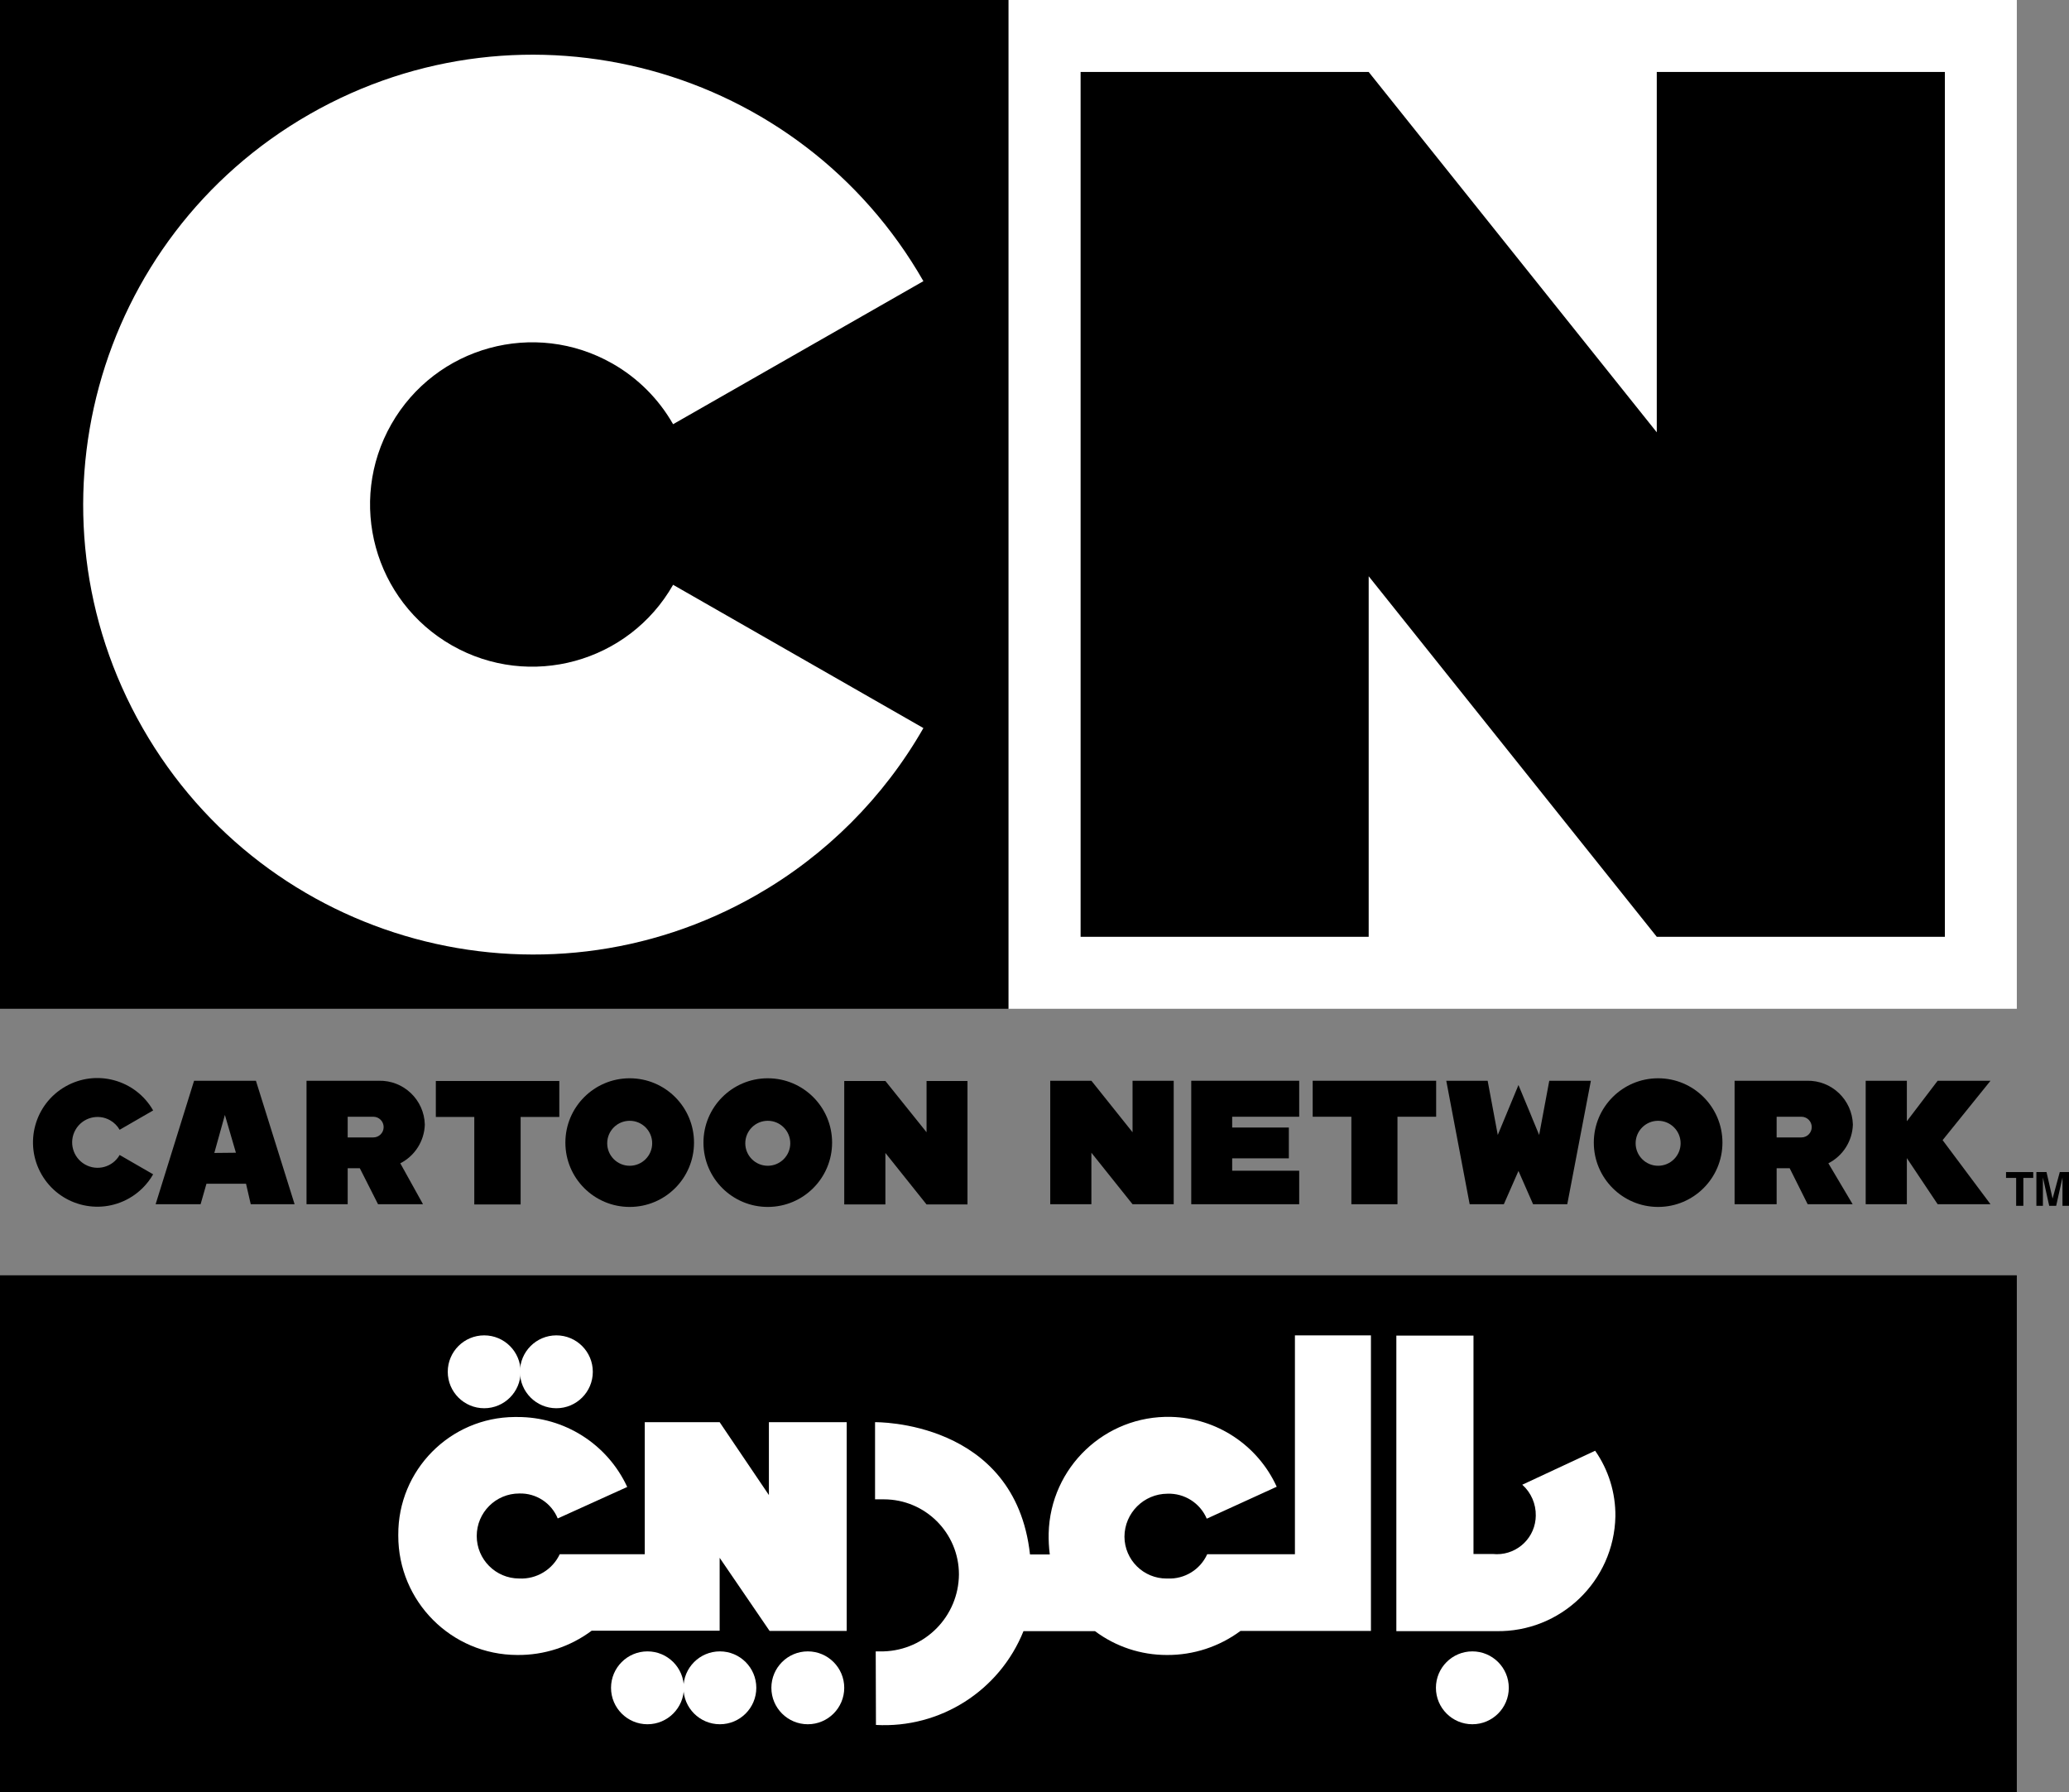 <?xml version="1.0" encoding="utf-8"?>
<!-- Generator: Adobe Illustrator 16.0.0, SVG Export Plug-In . SVG Version: 6.00 Build 0)  -->
<!DOCTYPE svg PUBLIC "-//W3C//DTD SVG 1.1//EN" "http://www.w3.org/Graphics/SVG/1.1/DTD/svg11.dtd">
<svg version="1.1" id="Layer_1" xmlns="http://www.w3.org/2000/svg" xmlns:xlink="http://www.w3.org/1999/xlink" x="0px" y="0px"
	 width="1000px" height="866.086px" viewBox="-202.36 -12.098 1000 866.086" enable-background="new -202.36 -12.098 1000 866.086"
	 xml:space="preserve">
<rect x="-202.36" y="-12.098" width="1000" height="866.086" fill="#808080" stroke="none"/>
<title>CartoonNetworkAR</title>
<g>
	<rect x="285.031" y="-12.098" fill="#FFFFFF" width="487.392" height="487.5"/>
	<rect x="-202.36" y="-12.098" width="487.391" height="487.5"/>
	<path fill="#FFFFFF" d="M122.966,270.511c-21.431,37.604-69.289,50.715-106.893,29.284
		c-37.605-21.431-50.715-69.288-29.284-106.893c21.431-37.604,69.289-50.715,106.893-29.284
		c12.211,6.959,22.326,17.073,29.284,29.284l120.978-69.131C184.303,19.571,51.483-16.552-52.719,43.088
		c-104.201,59.641-140.323,192.461-80.683,296.661C-73.76,443.951,59.06,480.074,163.26,420.434
		c33.599-19.23,61.454-47.085,80.684-80.685L122.966,270.511z"/>
	<polygon points="737.64,440.619 737.64,22.686 598.401,22.686 598.401,196.816 459.16,22.686 319.921,22.686 319.921,440.619 
		459.16,440.619 459.16,266.38 598.401,440.619 	"/>
	<polygon points="531.552,553.771 538.617,569.859 555.14,569.859 566.553,510.184 546.445,510.184 541.552,536.381 531.552,512.25 
		521.552,536.381 516.661,510.184 496.661,510.184 507.966,569.859 524.487,569.859 	"/>
	<polygon points="491.771,510.184 432.095,510.184 432.095,527.576 450.79,527.576 450.79,569.859 473.073,569.859 473.073,527.576 
		491.771,527.576 	"/>
	<path d="M599.052,508.99c-17.169,0-31.086,13.916-31.086,31.086c0,17.168,13.917,31.088,31.086,31.088s31.088-13.92,31.088-31.088
		C630.14,522.906,616.221,508.99,599.052,508.99L599.052,508.99 M599.052,551.271c-6.004,0-10.87-4.865-10.87-10.869
		s4.866-10.869,10.87-10.869s10.87,4.865,10.87,10.869S605.056,551.271,599.052,551.271"/>
	<polygon points="364.922,569.859 364.922,510.184 345.031,510.184 345.031,535.076 325.139,510.184 305.248,510.184 
		305.248,569.859 325.139,569.859 325.139,544.969 345.031,569.859 	"/>
	<polygon points="425.573,527.576 425.573,510.184 373.401,510.184 373.401,569.859 425.573,569.859 425.573,553.664 
		393.182,553.664 393.182,547.684 420.574,547.684 420.574,532.793 393.182,532.793 393.182,527.576 	"/>
	<path d="M693.183,531.381c-0.296-12.002-10.265-21.494-22.267-21.199c-0.041,0-0.084,0.002-0.125,0.002h-34.782v59.676h20.326
		v-17.393h6.305l8.695,17.393h21.739l-11.739-19.783C688.399,546.471,692.94,539.309,693.183,531.381 M656.335,527.576h11.957
		c2.76-0.006,5.004,2.229,5.009,4.99c0.007,2.762-2.229,5.004-4.989,5.01c-0.007,0-0.014,0-0.02,0h-11.957V527.576z"/>
	<polygon points="759.704,510.184 734.16,510.184 719.27,529.75 719.27,510.184 699.378,510.184 699.378,569.859 719.27,569.859 
		719.27,547.576 734.16,569.859 759.704,569.859 736.552,538.881 	"/>
	<path d="M-81.164,569.859h21.194l-18.695-59.674h-29.892l-18.587,59.674h21.74l2.826-9.893h19.13L-81.164,569.859z
		 M-98.774,545.076l5.109-18.369l5.326,18.262L-98.774,545.076z"/>
	<polygon points="67.966,510.295 8.292,510.295 8.292,527.684 26.879,527.684 26.879,569.967 49.27,569.967 49.27,527.684 
		67.966,527.684 	"/>
	<path d="M-144.535,546.055c-3.361,5.893-10.863,7.943-16.755,4.58c-5.892-3.361-7.942-10.863-4.581-16.754
		c3.361-5.893,10.863-7.943,16.755-4.582c1.909,1.09,3.491,2.672,4.581,4.582l16.196-9.348
		c-8.525-14.904-27.515-20.076-42.419-11.551c-14.902,8.525-20.074,27.518-11.549,42.42c8.525,14.902,27.517,20.074,42.419,11.551
		c4.81-2.754,8.798-6.74,11.549-11.551L-144.535,546.055z"/>
	<path d="M101.988,508.99c-17.17,0-31.088,13.916-31.088,31.086c0,17.168,13.917,31.088,31.088,31.088
		c17.169,0,31.086-13.92,31.086-31.088C133.074,522.906,119.157,508.99,101.988,508.99L101.988,508.99 M101.988,551.271
		c-6.003,0-10.87-4.865-10.87-10.869s4.866-10.869,10.87-10.869c6.002,0,10.868,4.865,10.868,10.869S107.99,551.271,101.988,551.271
		"/>
	<path d="M168.618,508.99c-17.169,0.061-31.039,14.025-30.978,31.193c0.059,17.17,14.026,31.039,31.195,30.979
		c17.126-0.059,30.978-13.961,30.978-31.086c0-17.17-13.917-31.086-31.086-31.086l0,0 M168.727,551.271
		c-6.003,0-10.87-4.865-10.87-10.869s4.866-10.869,10.87-10.869c6.002,0,10.87,4.865,10.87,10.869S174.729,551.271,168.727,551.271"
		/>
	<polygon points="265.249,569.967 265.249,510.295 245.466,510.295 245.466,535.076 225.574,510.295 205.682,510.295 
		205.682,569.967 225.574,569.967 225.574,545.076 245.466,569.967 	"/>
	<path d="M2.965,531.381C2.671,519.379-7.298,509.887-19.3,510.182c-0.042,0-0.083,0.002-0.126,0.002h-34.783v59.676h19.892v-17.393
		h5.869l8.805,17.393h21.74l-10.98-19.783C-1.819,546.471,2.722,539.309,2.965,531.381 M-34.317,527.576h12.392
		c2.762,0.006,4.996,2.248,4.989,5.01c-0.005,2.754-2.235,4.984-4.989,4.99h-12.392V527.576z"/>
	<polygon points="780.357,554.314 780.357,557.141 775.573,557.141 775.573,570.621 772.096,570.621 772.096,557.141 
		767.205,557.141 767.205,554.314 	"/>
	<path d="M793.183,554.314h4.457v16.307h-3.152v-12.393c0-0.545,0-0.979,0-1.305l-3.043,13.697h-3.37l-3.044-13.697
		c0,0,0,0.76,0,1.305v12.393h-3.153v-16.307h4.893l2.935,12.826L793.183,554.314z"/>
	<rect x="-202.36" y="604.207" width="974.782" height="249.781"/>
	<path fill="#FFFFFF" d="M472.531,776.164V633.336h37.283v105.545h9.347c10.33,1.08,19.58-6.416,20.66-16.744
		c0.061-0.576,0.095-1.156,0.102-1.734c0.12-5.713-2.262-11.191-6.522-15l35.218-16.414c6.492,9.301,9.913,20.398,9.783,31.74
		c-0.655,31.236-26.481,56.041-57.719,55.436H472.531z"/>
	<path fill="#FFFFFF" d="M206.879,675.184v100.871h-37.282l-24.131-35.326v35.217H83.618c-10.379,7.756-23.023,11.881-35.979,11.74
		c-31.816-0.059-57.561-25.9-57.502-57.715c0.002-0.111,0.002-0.221,0.002-0.328c-0.184-31.275,25.022-56.779,56.297-56.963
		c0.4-0.004,0.802-0.002,1.203,0.006c22.807-0.107,43.58,13.104,53.153,33.803l-33.587,15.219
		c-3.076-7.502-10.483-12.311-18.587-12.064c-11.346-0.01-20.55,9.18-20.56,20.525c-0.008,11.346,9.181,20.553,20.528,20.561
		c0.01,0,0.021,0,0.031,0c8.294,0.402,16.017-4.23,19.565-11.74h41.088v-63.805h36.195l23.805,35.219v-35.219H206.879z"/>
	<path fill="#FFFFFF" d="M220.9,785.945h3.804c20.159-0.584,36.247-17.006,36.414-37.174c0-20.051-16.255-36.303-36.304-36.303
		h-4.239v-37.285c0,0,67.717-1.193,74.891,63.914h9.565c-0.436-3.387-0.617-6.803-0.543-10.217
		c0.796-31.867,27.273-57.055,59.14-56.258c22.082,0.551,41.915,13.658,51.078,33.758l-33.805,15.434
		c-3.233-7.568-10.796-12.365-19.021-12.064c-11.442,0.059-20.702,9.318-20.762,20.762c0.056,11.225,9.201,20.281,20.427,20.223
		c0.147,0,0.295-0.002,0.443-0.006c8.178,0.371,15.757-4.279,19.13-11.74h42.392v-105.76h36.738v142.826h-63.043
		c-10.273,7.627-22.749,11.709-35.544,11.631c-12.535,0.031-24.743-4.014-34.782-11.521h-34.564
		c-11.599,28.828-40.279,47.059-71.305,45.326L220.9,785.945z"/>
	<circle fill="#FFFFFF" cx="509.269" cy="803.554" r="17.608"/>
	<circle fill="#FFFFFF" cx="188.073" cy="803.554" r="17.608"/>
	<circle fill="#FFFFFF" cx="145.574" cy="803.554" r="17.608"/>
	<circle fill="#FFFFFF" cx="110.575" cy="803.554" r="17.608"/>
	<circle fill="#FFFFFF" cx="31.662" cy="650.837" r="17.608"/>
	<circle fill="#FFFFFF" cx="66.552" cy="650.837" r="17.608"/>
</g>
</svg>
